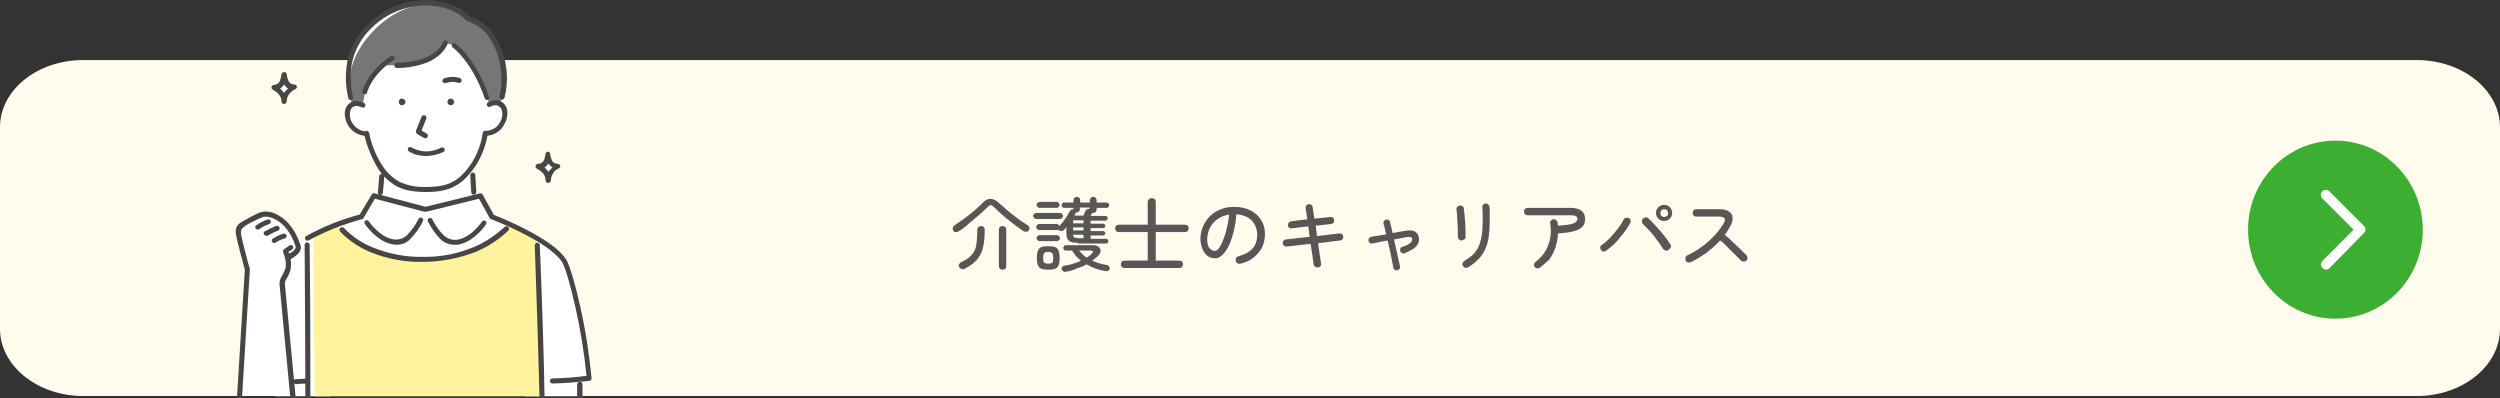 <?xml version="1.0" encoding="utf-8"?>
<!-- Generator: Adobe Illustrator 28.2.0, SVG Export Plug-In . SVG Version: 6.00 Build 0)  -->
<svg version="1.1" id="レイヤー_1" xmlns="http://www.w3.org/2000/svg" xmlns:xlink="http://www.w3.org/1999/xlink" x="0px"
	 y="0px" viewBox="0 0 744.1 118.6" style="enable-background:new 0 0 744.1 118.6;" xml:space="preserve">
<rect x="0" y="0" width="744.1" height="118.6" fill="#333333" stroke="none"/>
<style type="text/css">
	.st0{fill:#FFFCED;}
	.st1{enable-background:new    ;}
	.st2{fill:#595656;}
	.st3{fill:#3CAE32;}
	.st4{fill:#FFFFFF;}
	.st5{fill:#474645;}
	.st6{fill:#767676;}
	.st7{fill:#FFF49D;}
</style>
<g transform="translate(-383 -4969.125)">
	<path class="st0" d="M407.8,4987h694.5c13.7,0,24.8,9,24.8,20v60c0,11-11.1,20-24.8,20H407.8c-13.7,0-24.8-9-24.8-20v-60
		C383,4995.9,394.1,4987,407.8,4987z"/>
	<g class="st1">
		<path class="st2" d="M668.3,5038c-0.3,0.2-0.6,0.2-0.9,0.2c-0.3,0-0.6-0.2-0.7-0.5c-0.1-0.2-0.2-0.5-0.1-0.8
			c0.1-0.3,0.2-0.5,0.5-0.7c0.9-0.6,1.9-1.3,2.9-2c1-0.8,2-1.5,2.9-2.3c0.9-0.8,1.8-1.6,2.5-2.3c0.8-0.9,1.6-1.3,2.4-1.3
			c0.8,0,1.6,0.4,2.5,1.2c0.7,0.6,1.4,1.3,2.4,2.1c0.9,0.8,1.9,1.6,3,2.4c1,0.8,2.1,1.5,3.1,2.1c0.3,0.2,0.5,0.4,0.6,0.7
			c0.1,0.3,0,0.6-0.2,0.9c-0.2,0.3-0.4,0.4-0.8,0.4c-0.3,0-0.7,0-1-0.3c-0.7-0.5-1.4-1-2.2-1.6c-0.8-0.6-1.5-1.2-2.3-1.8
			c-0.8-0.6-1.5-1.3-2.2-1.9c-0.7-0.6-1.3-1.2-1.8-1.7c-0.4-0.4-0.7-0.6-1-0.6s-0.6,0.2-1,0.6c-0.7,0.7-1.6,1.5-2.6,2.4
			c-1,0.9-2,1.7-3,2.5C670.3,5036.7,669.3,5037.4,668.3,5038z M670.2,5049.1c-0.4,0.2-0.7,0.2-1,0.1s-0.5-0.3-0.7-0.6
			c-0.2-0.3-0.2-0.6,0-0.9c0.2-0.3,0.4-0.5,0.7-0.6c0.9-0.4,1.7-0.9,2.3-1.4c0.6-0.5,1.1-1.1,1.5-1.9c0.4-0.7,0.6-1.6,0.7-2.7
			c0.1-1,0.2-2.3,0.2-3.7c0-0.3,0.1-0.5,0.3-0.7c0.2-0.2,0.5-0.3,0.8-0.3c0.3,0,0.6,0.1,0.8,0.3c0.2,0.2,0.3,0.5,0.3,0.7
			c0,1.6-0.1,3.1-0.3,4.3c-0.2,1.2-0.5,2.3-1,3.2s-1.1,1.7-1.8,2.3C672.2,5047.9,671.3,5048.5,670.2,5049.1z M681.4,5049.4
			c-0.4,0-0.6-0.1-0.8-0.3c-0.2-0.2-0.3-0.5-0.3-0.8v-10.9c0-0.3,0.1-0.5,0.3-0.7c0.2-0.2,0.5-0.3,0.8-0.3c0.3,0,0.6,0.1,0.8,0.3
			c0.2,0.2,0.3,0.4,0.3,0.7v10.9c0,0.3-0.1,0.6-0.3,0.8C682,5049.3,681.8,5049.4,681.4,5049.4z"/>
		<path class="st2" d="M691.4,5034.3c-0.2,0-0.4-0.1-0.6-0.3s-0.3-0.4-0.3-0.6s0.1-0.4,0.3-0.6s0.4-0.3,0.6-0.3h7.1
			c0.2,0,0.4,0.1,0.6,0.3s0.3,0.4,0.3,0.6s-0.1,0.5-0.3,0.6s-0.4,0.3-0.6,0.3H691.4z M703.9,5041.4c-1,0-1.7-0.1-2.2-0.3
			s-0.8-0.5-1-0.9c-0.2-0.4-0.3-0.9-0.3-1.6v-1.9c-0.1,0.2-0.3,0.3-0.4,0.5c-0.1,0.2-0.3,0.3-0.4,0.4c-0.2,0.2-0.4,0.3-0.7,0.3
			c-0.3,0-0.5-0.1-0.7-0.2c-0.1-0.1-0.2-0.2-0.2-0.3c-0.2,0.1-0.3,0.2-0.5,0.2h-5.2c-0.2,0-0.4-0.1-0.6-0.3
			c-0.2-0.2-0.3-0.4-0.3-0.6c0-0.2,0.1-0.4,0.3-0.6s0.4-0.3,0.6-0.3h5.2c0.4,0,0.6,0.2,0.8,0.6c0.4-0.4,0.8-0.9,1.2-1.4
			c0.4-0.5,0.7-1.1,1.1-1.6c0.3-0.6,0.6-1.1,0.9-1.5c0.1-0.2,0.2-0.4,0.4-0.4c0.2-0.1,0.4-0.1,0.6-0.1v-0.4h-2.7
			c-0.2,0-0.4-0.1-0.6-0.2c-0.2-0.2-0.2-0.3-0.2-0.6c0-0.2,0.1-0.4,0.2-0.6c0.2-0.2,0.3-0.2,0.6-0.2h2.7v-0.7c0-0.3,0.1-0.5,0.3-0.7
			c0.2-0.2,0.4-0.3,0.7-0.3c0.3,0,0.5,0.1,0.7,0.3c0.2,0.2,0.3,0.4,0.3,0.7v0.7h2.9v-0.7c0-0.3,0.1-0.5,0.3-0.7
			c0.2-0.2,0.4-0.3,0.7-0.3c0.3,0,0.5,0.1,0.7,0.3c0.2,0.2,0.3,0.4,0.3,0.7v0.7h2.9c0.2,0,0.4,0.1,0.6,0.2c0.2,0.2,0.2,0.3,0.2,0.6
			c0,0.2-0.1,0.4-0.2,0.6c-0.2,0.2-0.3,0.2-0.6,0.2h-2.9v0.5c0,0.3-0.1,0.5-0.3,0.7c-0.2,0.2-0.4,0.3-0.7,0.3c-0.1,0-0.2,0-0.3,0
			l-0.1,0.2c0,0.1-0.1,0.2-0.2,0.3c-0.1,0.1-0.1,0.3-0.2,0.4h4.4c0.2,0,0.3,0.1,0.5,0.2c0.1,0.1,0.2,0.3,0.2,0.5
			c0,0.2-0.1,0.3-0.2,0.5c-0.1,0.1-0.3,0.2-0.5,0.2h-4.4v0.9h3.7c0.2,0,0.3,0.1,0.5,0.2c0.1,0.1,0.2,0.3,0.2,0.5
			c0,0.2-0.1,0.3-0.2,0.4c-0.1,0.1-0.3,0.2-0.5,0.2h-3.7v0.9h3.7c0.2,0,0.3,0.1,0.5,0.2c0.1,0.1,0.2,0.3,0.2,0.4s-0.1,0.3-0.2,0.5
			c-0.1,0.1-0.3,0.2-0.5,0.2h-3.7v1h4.6c0.2,0,0.4,0.1,0.5,0.2c0.1,0.1,0.2,0.3,0.2,0.5c0,0.2-0.1,0.4-0.2,0.5
			c-0.1,0.1-0.3,0.2-0.5,0.2H703.9z M692.4,5040.9c-0.2,0-0.4-0.1-0.6-0.3s-0.3-0.4-0.3-0.6s0.1-0.4,0.3-0.6s0.4-0.3,0.6-0.3h5.2
			c0.2,0,0.4,0.1,0.6,0.3s0.3,0.4,0.3,0.6s-0.1,0.5-0.3,0.6s-0.4,0.3-0.6,0.3H692.4z M692.4,5031c-0.2,0-0.4-0.1-0.6-0.3
			c-0.2-0.2-0.3-0.4-0.3-0.6s0.1-0.5,0.3-0.6s0.4-0.3,0.6-0.3h5.1c0.2,0,0.4,0.1,0.6,0.3s0.3,0.4,0.3,0.6s-0.1,0.5-0.3,0.6
			c-0.2,0.2-0.4,0.3-0.6,0.3H692.4z M695,5049.4c-0.9,0-1.6-0.1-2.1-0.3s-0.8-0.6-1-1.1s-0.3-1.2-0.3-2.1s0.1-1.6,0.3-2.1
			s0.5-0.9,1-1.1c0.5-0.2,1.2-0.3,2.1-0.3c0.9,0,1.6,0.1,2.1,0.3c0.5,0.2,0.8,0.6,1,1.1c0.2,0.5,0.3,1.2,0.3,2.1s-0.1,1.6-0.3,2.1
			c-0.2,0.5-0.5,0.9-1,1.1C696.6,5049.3,695.9,5049.4,695,5049.4z M695,5047.6c0.6,0,1-0.1,1.2-0.3c0.2-0.2,0.3-0.7,0.3-1.4
			c0-0.7-0.1-1.2-0.3-1.4c-0.2-0.2-0.6-0.4-1.2-0.4c-0.6,0-1,0.1-1.2,0.4s-0.3,0.7-0.3,1.4c0,0.7,0.1,1.2,0.3,1.4
			S694.4,5047.6,695,5047.6z M700.3,5050c-0.3,0.1-0.6,0-0.8-0.1c-0.2-0.1-0.4-0.3-0.5-0.6c-0.1-0.3,0-0.5,0.1-0.7
			c0.2-0.2,0.4-0.4,0.7-0.4c0.9-0.1,1.8-0.3,2.6-0.6c0.8-0.2,1.6-0.5,2.3-0.9c-1-0.8-1.9-1.8-2.6-3h-1.8c-0.2,0-0.4-0.1-0.6-0.2
			c-0.2-0.2-0.2-0.3-0.2-0.6c0-0.2,0.1-0.4,0.2-0.6c0.2-0.2,0.3-0.2,0.6-0.2h8c0.8,0,1.3,0.2,1.7,0.5s0.6,0.8,0.6,1.2
			c0,0.5-0.3,1-0.8,1.5c-0.3,0.3-0.5,0.5-0.8,0.7c-0.3,0.2-0.6,0.5-0.9,0.7c1.2,0.6,2.6,1,4.3,1.3c0.3,0,0.5,0.2,0.7,0.4
			c0.2,0.2,0.2,0.5,0.2,0.7c-0.1,0.3-0.2,0.5-0.4,0.6c-0.2,0.1-0.5,0.2-0.9,0.1c-2-0.3-3.9-1-5.6-2c-0.8,0.5-1.8,0.9-2.8,1.2
			C702.6,5049.5,701.5,5049.8,700.3,5050z M702.4,5035.6h3.1v-0.9h-3.1V5035.6z M702.4,5037.7h3.1v-0.9h-3.1V5037.7z M703.9,5040
			h1.6v-1h-3.1c0,0.4,0.2,0.7,0.4,0.8C703,5039.9,703.4,5040,703.9,5040z M702.8,5033.3h2.7c0.1-0.2,0.2-0.5,0.3-0.8
			c0.1-0.3,0.2-0.5,0.3-0.6c0.1-0.2,0.3-0.4,0.5-0.5c0.2-0.1,0.5-0.1,0.7-0.1v-0.4h-2.9v0.5c0,0.3-0.1,0.5-0.3,0.7
			c-0.2,0.2-0.4,0.3-0.7,0.3c-0.1,0-0.1,0-0.2,0c0,0.1,0,0.2-0.1,0.3c-0.1,0.1-0.1,0.2-0.2,0.3
			C702.9,5033.1,702.9,5033.2,702.8,5033.3z M706.4,5045.8c0.3-0.2,0.6-0.4,0.8-0.5c0.3-0.2,0.5-0.4,0.7-0.6
			c0.3-0.3,0.4-0.5,0.4-0.7c-0.1-0.2-0.3-0.3-0.8-0.3h-3.3c0.3,0.4,0.7,0.8,1,1.1S706,5045.5,706.4,5045.8z"/>
		<path class="st2" d="M717.7,5048.9c-0.3,0-0.6-0.1-0.8-0.3s-0.3-0.5-0.3-0.8c0-0.3,0.1-0.6,0.3-0.8c0.2-0.2,0.5-0.3,0.8-0.3h6.9
			v-8.5h-8.6c-0.3,0-0.6-0.1-0.8-0.3c-0.2-0.2-0.3-0.5-0.3-0.8c0-0.3,0.1-0.6,0.3-0.8c0.2-0.2,0.5-0.3,0.8-0.3h8.6v-6.7
			c0-0.4,0.1-0.6,0.4-0.9c0.2-0.2,0.5-0.3,0.8-0.3c0.3,0,0.6,0.1,0.9,0.3c0.2,0.2,0.3,0.5,0.3,0.9v6.7h8.7c0.3,0,0.6,0.1,0.8,0.3
			c0.2,0.2,0.3,0.5,0.3,0.8c0,0.3-0.1,0.6-0.3,0.8c-0.2,0.2-0.5,0.3-0.8,0.3h-8.7v8.5h7c0.3,0,0.6,0.1,0.8,0.3
			c0.2,0.2,0.3,0.5,0.3,0.8c0,0.3-0.1,0.5-0.3,0.8c-0.2,0.2-0.5,0.3-0.8,0.3H717.7z"/>
		<path class="st2" d="M752.2,5047.6c-0.3,0.1-0.6,0-0.9-0.1c-0.3-0.2-0.4-0.4-0.5-0.7c-0.1-0.3,0-0.6,0.1-0.9
			c0.2-0.3,0.4-0.4,0.7-0.5c1.8-0.5,3.2-1.2,4.2-2.3s1.4-2.5,1.4-4.2c0-1.1-0.3-2.1-0.8-3c-0.5-0.9-1.2-1.6-2.1-2.1s-2-0.8-3.3-0.9
			c-0.2,2.7-0.7,5-1.3,6.9c-0.6,2-1.4,3.5-2.3,4.6c-0.9,1.1-1.8,1.6-2.8,1.6c-0.8,0-1.5-0.2-2.2-0.7c-0.6-0.5-1.2-1.2-1.5-2.1
			c-0.4-0.9-0.6-1.9-0.6-3.1c0-1.3,0.3-2.5,0.8-3.7c0.5-1.1,1.2-2.1,2.1-3s2-1.5,3.2-2c1.2-0.5,2.5-0.7,4-0.7c1.7,0,3.3,0.3,4.7,1
			s2.4,1.6,3.2,2.8c0.8,1.2,1.2,2.6,1.2,4.2c0,2.2-0.6,4.1-1.9,5.6C756.2,5046,754.5,5047.1,752.2,5047.6z M744.6,5043.8
			c0.4,0,0.8-0.3,1.2-0.8c0.4-0.5,0.8-1.3,1.2-2.3c0.4-1,0.8-2.1,1.1-3.4c0.3-1.3,0.6-2.7,0.7-4.3c-1.4,0.2-2.5,0.7-3.5,1.4
			c-1,0.7-1.7,1.6-2.2,2.6c-0.5,1-0.7,2.1-0.8,3.2c0,1.2,0.2,2.1,0.6,2.7C743.5,5043.5,744,5043.8,744.6,5043.8z"/>
		<path class="st2" d="M775.2,5048.7c-0.3,0-0.6,0-0.8-0.2c-0.2-0.2-0.4-0.4-0.4-0.7c-0.1-0.7-0.2-1.4-0.3-2.1
			c-0.1-0.7-0.2-1.4-0.3-2c-0.1-0.6-0.2-1.3-0.3-2l-7.1,0.8c-0.3,0-0.6,0-0.8-0.2c-0.2-0.2-0.4-0.4-0.4-0.7c0-0.3,0-0.6,0.2-0.8
			c0.2-0.2,0.4-0.4,0.7-0.4l7.1-0.8l-0.4-3.1c-1,0.1-1.9,0.2-2.6,0.3s-1.5,0.2-2.3,0.3c-0.3,0-0.6,0-0.8-0.2
			c-0.2-0.2-0.4-0.4-0.4-0.7c0-0.3,0.1-0.6,0.3-0.8c0.2-0.2,0.4-0.4,0.7-0.4c0.8-0.1,1.5-0.2,2.2-0.3s1.6-0.2,2.6-0.3
			c-0.1-0.8-0.2-1.5-0.3-2.1s-0.1-1-0.2-1.2c0-0.3,0-0.6,0.2-0.8c0.2-0.2,0.4-0.4,0.7-0.4c0.3,0,0.6,0,0.8,0.2
			c0.2,0.2,0.4,0.4,0.4,0.7c0,0.2,0.1,0.7,0.2,1.3c0.1,0.6,0.2,1.3,0.3,2.1c1.1-0.1,2.1-0.2,3-0.3c0.9-0.1,1.5-0.2,1.7-0.2
			c0.3,0,0.6,0,0.8,0.2c0.2,0.2,0.4,0.4,0.4,0.7c0,0.3,0,0.6-0.2,0.8c-0.2,0.2-0.4,0.4-0.7,0.4c-0.3,0-0.8,0.1-1.7,0.2
			c-0.9,0.1-1.8,0.2-2.9,0.3l0.4,3.1l6.6-0.8c0.3,0,0.6,0,0.8,0.2c0.2,0.2,0.4,0.4,0.4,0.7c0,0.3,0,0.6-0.2,0.8s-0.4,0.4-0.7,0.4
			l-6.6,0.8c0.1,0.7,0.2,1.4,0.3,2s0.2,1.3,0.3,2c0.1,0.7,0.2,1.4,0.3,2.1c0,0.3,0,0.6-0.2,0.8
			C775.8,5048.6,775.6,5048.7,775.2,5048.7z"/>
		<path class="st2" d="M798.8,5049.6c-0.3,0-0.5,0-0.7-0.2c-0.2-0.2-0.4-0.4-0.4-0.6c-0.1-0.6-0.2-1.3-0.4-2.2
			c-0.2-0.9-0.4-1.8-0.6-2.9c-0.2-1-0.5-2-0.7-3c-0.9,0.2-1.8,0.3-2.6,0.5s-1.5,0.3-2,0.4c-0.3,0-0.5,0-0.7-0.2
			c-0.2-0.2-0.4-0.4-0.4-0.7c0-0.3,0-0.5,0.2-0.7c0.2-0.2,0.4-0.3,0.6-0.4c0.4-0.1,1.1-0.2,1.9-0.3c0.8-0.1,1.7-0.3,2.6-0.4
			c-0.2-0.6-0.3-1.2-0.4-1.7c-0.1-0.5-0.3-1-0.4-1.4c-0.1-0.3,0-0.5,0.1-0.8s0.3-0.4,0.6-0.5c0.3-0.1,0.5-0.1,0.8,0.1
			c0.2,0.1,0.4,0.3,0.4,0.6c0.1,0.4,0.3,0.9,0.4,1.5c0.1,0.6,0.3,1.2,0.4,1.8c0.7-0.1,1.4-0.3,2.1-0.4c0.7-0.1,1.3-0.2,1.8-0.3
			c2.3-0.4,3.6,0.3,3.9,2c0.2,1-0.1,1.9-0.8,2.7c-0.7,0.7-1.9,1.4-3.4,2c-0.3,0.1-0.5,0.1-0.8,0c-0.2-0.1-0.4-0.3-0.5-0.6
			c-0.1-0.3-0.1-0.5,0-0.8s0.3-0.4,0.6-0.5c0.9-0.3,1.6-0.6,2-0.9s0.7-0.5,0.8-0.8s0.1-0.5,0.1-0.7c0-0.3-0.2-0.4-0.4-0.5
			c-0.2-0.1-0.6-0.1-1.2,0c-1.1,0.2-2.3,0.4-3.8,0.7c0.2,1,0.5,2,0.7,3s0.4,2,0.6,2.8c0.2,0.9,0.4,1.6,0.5,2.2
			c0.1,0.3,0,0.5-0.1,0.7S799,5049.5,798.8,5049.6z"/>
		<path class="st2" d="M817.9,5040.7c-0.3,0-0.6-0.2-0.7-0.4c-0.2-0.2-0.3-0.5-0.3-0.8c0-0.4,0-1,0-1.7c0-0.7,0-1.5-0.1-2.3
			s-0.1-1.6-0.1-2.3c-0.1-0.7-0.1-1.2-0.2-1.6c0-0.3,0-0.6,0.2-0.8c0.2-0.3,0.4-0.4,0.7-0.5c0.3,0,0.6,0,0.9,0.2
			c0.3,0.2,0.4,0.4,0.4,0.7c0,0.4,0.1,1.1,0.2,1.8c0.1,0.8,0.1,1.6,0.2,2.4c0,0.8,0.1,1.6,0.1,2.4s0,1.3,0,1.8
			c0,0.4-0.1,0.6-0.4,0.8C818.5,5040.6,818.2,5040.7,817.9,5040.7z M819.9,5048.7c-0.3,0.2-0.5,0.2-0.8,0.1s-0.5-0.3-0.7-0.5
			c-0.1-0.3-0.2-0.6-0.1-0.8c0.1-0.3,0.3-0.5,0.5-0.7c1-0.6,1.9-1.2,2.6-1.9s1.3-1.5,1.7-2.4c0.4-0.9,0.7-2,0.9-3.2s0.3-2.7,0.3-4.3
			c0-0.7,0-1.4,0-2.2s-0.1-1.4-0.1-1.9c0-0.3,0-0.6,0.2-0.8c0.2-0.2,0.4-0.4,0.7-0.4c0.3,0,0.6,0,0.8,0.2c0.2,0.2,0.4,0.4,0.4,0.7
			c0.1,0.4,0.1,0.8,0.1,1.3c0,0.5,0,1,0,1.5c0,0.5,0,0.9,0,1.3c0,0.1,0,0.2,0,0.3c0,1.8-0.1,3.3-0.3,4.7c-0.2,1.4-0.6,2.6-1.1,3.7
			s-1.2,2.1-2,2.9S821.2,5048,819.9,5048.7z"/>
		<path class="st2" d="M841.3,5048.8c-0.2,0.2-0.5,0.2-0.8,0.2s-0.5-0.2-0.7-0.4c-0.2-0.2-0.3-0.5-0.2-0.8c0-0.3,0.2-0.5,0.4-0.7
			c1.2-0.9,2.1-1.9,2.9-3.1c0.7-1.2,1.2-2.5,1.5-4s0.2-2.9,0-4.4c-0.1-0.3,0-0.6,0.2-0.8c0.2-0.2,0.4-0.4,0.7-0.4
			c0.3-0.1,0.6,0,0.8,0.2s0.4,0.4,0.5,0.7l0.1,1c1.5-0.1,2.7-0.2,3.6-0.4s1.4-0.4,1.7-0.7s0.5-0.5,0.5-0.8c0-0.4-0.1-0.7-0.4-0.9
			s-0.8-0.3-1.6-0.3h-12.8c-0.3,0-0.6-0.1-0.8-0.3c-0.2-0.2-0.3-0.5-0.3-0.8c0-0.3,0.1-0.6,0.3-0.8c0.2-0.2,0.5-0.3,0.8-0.3h12.8
			c2.8,0,4.3,1.1,4.3,3.4c0,0.9-0.3,1.7-0.9,2.3c-0.6,0.6-1.5,1-2.7,1.3c-1.2,0.3-2.7,0.5-4.5,0.6c0,1.4-0.3,2.7-0.7,4.1
			c-0.4,1.3-1.1,2.5-1.8,3.6C843.3,5047.1,842.4,5048,841.3,5048.8z"/>
		<path class="st2" d="M861,5043.8c-0.3,0.2-0.5,0.2-0.8,0.2c-0.3,0-0.5-0.2-0.7-0.5c-0.2-0.3-0.2-0.5-0.2-0.8
			c0-0.3,0.2-0.5,0.5-0.7c0.9-0.6,1.7-1.3,2.5-2.2c0.8-0.9,1.6-1.8,2.3-2.7s1.2-1.7,1.6-2.5c0.1-0.3,0.3-0.5,0.6-0.6
			c0.3-0.1,0.6-0.1,0.9,0s0.5,0.3,0.6,0.6c0.1,0.3,0.1,0.6-0.1,0.9c-0.3,0.6-0.7,1.3-1.2,2s-1.1,1.5-1.8,2.3c-0.6,0.8-1.3,1.5-2,2.2
			C862.4,5042.7,861.7,5043.3,861,5043.8z M879.5,5043.6c-0.3,0.2-0.5,0.2-0.8,0.1s-0.5-0.3-0.7-0.5c-0.3-0.5-0.7-1.1-1.1-1.7
			c-0.5-0.6-1-1.3-1.5-2s-1.1-1.3-1.7-2c-0.6-0.6-1.2-1.2-1.7-1.7c-0.2-0.2-0.3-0.5-0.3-0.8c0-0.3,0.1-0.6,0.3-0.8
			c0.2-0.2,0.5-0.3,0.8-0.4c0.3,0,0.6,0.1,0.8,0.3c0.6,0.5,1.1,1.1,1.8,1.8c0.6,0.7,1.2,1.3,1.8,2c0.6,0.7,1.1,1.4,1.7,2.1
			c0.5,0.7,0.9,1.3,1.3,1.9c0.2,0.3,0.2,0.5,0.1,0.8C879.9,5043.2,879.8,5043.4,879.5,5043.6z M878.3,5034.9c-0.6,0-1.2-0.2-1.7-0.7
			c-0.5-0.5-0.7-1-0.7-1.7c0-0.7,0.2-1.2,0.7-1.7c0.5-0.5,1-0.7,1.7-0.7c0.7,0,1.2,0.2,1.7,0.7c0.5,0.5,0.7,1,0.7,1.7
			c0,0.6-0.2,1.2-0.7,1.7C879.6,5034.6,879,5034.9,878.3,5034.9z M878.3,5033.7c0.3,0,0.6-0.1,0.9-0.3c0.2-0.2,0.3-0.5,0.3-0.8
			c0-0.3-0.1-0.6-0.3-0.9c-0.2-0.2-0.5-0.3-0.9-0.3c-0.3,0-0.6,0.1-0.8,0.3c-0.2,0.2-0.3,0.5-0.3,0.9c0,0.3,0.1,0.6,0.3,0.8
			C877.8,5033.6,878,5033.7,878.3,5033.7z"/>
		<path class="st2" d="M886.2,5047.2c-0.3,0.1-0.6,0.1-0.9,0c-0.3-0.1-0.5-0.3-0.6-0.6c-0.1-0.3-0.1-0.6,0-0.9
			c0.1-0.3,0.3-0.5,0.6-0.6c2.3-1.1,4.4-2.5,6.3-4.2c1.9-1.7,3.4-3.5,4.5-5.4c0.7-1.2,0.2-1.9-1.4-1.9h-6.8c-0.3,0-0.6-0.1-0.8-0.3
			c-0.2-0.2-0.3-0.5-0.3-0.8c0-0.3,0.1-0.6,0.3-0.8c0.2-0.2,0.5-0.3,0.8-0.3h6.8c1.3,0,2.3,0.2,2.9,0.7c0.7,0.4,1.1,1.1,1.1,1.8
			c0.1,0.8-0.2,1.7-0.8,2.7c-0.2,0.4-0.5,0.8-0.7,1.2s-0.5,0.8-0.9,1.2c0.8,0.6,1.6,1.3,2.4,2.1c0.8,0.8,1.6,1.5,2.3,2.2
			c0.7,0.7,1.3,1.3,1.8,1.8c0.2,0.2,0.3,0.5,0.3,0.8c0,0.3-0.1,0.6-0.3,0.8c-0.2,0.2-0.5,0.3-0.8,0.3s-0.6-0.1-0.8-0.3
			c-0.3-0.3-0.7-0.7-1.2-1.2s-1-1-1.6-1.6c-0.6-0.6-1.2-1.1-1.7-1.7c-0.6-0.6-1.1-1.1-1.7-1.5c-1.2,1.3-2.6,2.5-4.1,3.7
			C889.4,5045.4,887.8,5046.4,886.2,5047.2z"/>
	</g>
	<g transform="translate(1052.113 5010.979)">
		<ellipse class="st3" cx="26" cy="26.5" rx="26" ry="26.5"/>
		<path class="st4" d="M23.2,38.4c-0.8,0-1.5-0.7-1.5-1.5c0-0.4,0.2-0.8,0.4-1.1l9.3-9.3l-9.3-9.3c-0.6-0.6-0.6-1.5,0-2.1
			c0.6-0.6,1.5-0.6,2.1,0l10.3,10.3c0.6,0.6,0.6,1.5,0,2.1L24.2,38C23.9,38.3,23.6,38.4,23.2,38.4z"/>
	</g>
	<g transform="translate(453.97 4969.875)">
		<path class="st4" d="M40.6,64.9c1.4-2.6,2.1-15.7,2.1-15.7l26.9-0.8c0,0,0.3,13,1.7,15.7L56,82L40.6,64.9z"/>
		<path class="st4" d="M55.9,55.6c7.1,0,10.4-1.9,14.4-7.8c3.8-5.7,4.4-17.1,4.4-17.1S78,5.1,55.9,5.1S37.1,30.7,37.1,30.7
			S38,42,41.6,47.9C45.1,53.8,49,55.6,55.9,55.6"/>
		<path class="st4" d="M38.2,38.9c-5.3-0.2-6.5-5.7-5.5-7.6c1.5-2.6,4.3-1,4.3-1l1.8,0.7l0.5,8L38.2,38.9z"/>
		<path class="st4" d="M73.6,38.9c5.3-0.2,6.5-5.7,5.5-7.6c-1.5-2.6-4.3-1-4.3-1l-1.8,0.7l-0.5,8L73.6,38.9z"/>
		<path class="st5" d="M62.2,29.5c0,0.6,0.4,1,0.9,1.1c0.6,0,1-0.4,1.1-0.9s-0.4-1-0.9-1.1c0,0,0,0,0,0
			C62.7,28.5,62.3,28.9,62.2,29.5"/>
		<path class="st5" d="M47.7,29.5c0,0.6,0.4,1,0.9,1.1c0.6,0,1-0.4,1.1-0.9s-0.4-1-0.9-1.1c0,0,0,0,0,0
			C48.3,28.5,47.8,28.9,47.7,29.5"/>
		<path class="st5" d="M55.6,40.4c-0.1,0-0.3,0-0.4-0.1l-1.9-1.1c-0.4-0.2-0.6-0.8-0.4-1.2l1.6-4c0.2-0.4,0.6-0.6,1-0.4
			c0.4,0.2,0.6,0.6,0.4,1l-1.4,3.5L56,39c0.4,0.2,0.5,0.7,0.3,1C56.1,40.3,55.9,40.4,55.6,40.4L55.6,40.4z"/>
		<path class="st5" d="M56,45.7c-0.7,0-1.5-0.1-2.2-0.2c-1.1-0.2-2.1-0.6-3.1-1.2c-0.3-0.2-0.4-0.7-0.2-1c0.2-0.3,0.7-0.4,1-0.2
			c0.8,0.5,1.7,0.8,2.6,1c2.1,0.5,4.3,0.1,6.2-0.9c0.4-0.2,0.8-0.1,1,0.3s0.1,0.8-0.3,1l0,0C59.5,45.2,57.8,45.6,56,45.7z"/>
		<path class="st5" d="M55.9,56.4c-3.8,0-6.5-0.5-8.8-1.7c-2.6-1.5-4.8-3.7-6.2-6.4c-1.6-2.9-2.8-6-3.5-9.2
			c-0.1-0.4,0.2-0.8,0.6-0.9c0.4-0.1,0.8,0.2,0.9,0.6c0,0,0,0,0,0c0.6,3.1,1.7,6,3.3,8.7c1.3,2.4,3.2,4.4,5.6,5.8
			c2.5,1.2,5.3,1.7,8.1,1.6c3.5,0,6-0.5,8-1.6s3.7-2.8,5.7-5.8c1.6-2.7,2.7-5.6,3.1-8.7c0.1-0.4,0.5-0.7,0.9-0.6s0.7,0.5,0.6,0.9
			c0,0,0,0,0,0c-0.5,3.3-1.7,6.4-3.4,9.2c-2.2,3.2-4,5.1-6.3,6.3C62.4,55.8,59.7,56.4,55.9,56.4z"/>
		<path class="st5" d="M70,57.2c-0.4,0-0.7-0.3-0.7-0.7c-0.1-1.6-0.3-3.9-0.3-5.1c0-0.4,0.3-0.8,0.7-0.8s0.8,0.3,0.8,0.7
			c0.1,1.2,0.2,3.5,0.3,5.1C70.8,56.8,70.5,57.1,70,57.2L70,57.2z"/>
		<path class="st5" d="M42.2,57.3C42.1,57.3,42.1,57.3,42.2,57.3c-0.5,0-0.8-0.4-0.7-0.8c0.2-1.7,0.3-3.7,0.4-4.8
			c0-0.4,0.4-0.7,0.8-0.7s0.7,0.4,0.7,0.8l0,0c-0.1,1.1-0.2,3-0.4,4.8C42.9,57.1,42.5,57.3,42.2,57.3z"/>
		<path class="st5" d="M61.5,24c-0.4,0-0.8-0.3-0.8-0.7c0-0.3,0.2-0.6,0.5-0.7c1.6-0.6,3.3-0.6,4.8-0.1c0.4,0.2,0.5,0.6,0.4,1
			c-0.2,0.3-0.5,0.5-0.9,0.4c-1.2-0.4-2.5-0.4-3.7,0.1C61.7,24,61.6,24,61.5,24z"/>
		<path class="st4" d="M68.3,4.7C63.5-0.9,49.1-3,39,7.1c-7.4,7.4-7,16.1-5.1,23.2c1-0.5,2.2-0.4,3.2,0.2l0.7-3.8
			c1.1-3.1,2.9-5.8,5.4-7.9l4.1,0c12.3,0,14.4-6.7,14.4-6.7l2.6,0.8c0,0,5.9,4.3,9.8,15.5l0.8,2.1c0.9-0.5,2-0.6,3-0.2
			C81.5,20.8,77.3,7,68.3,4.7"/>
		<path class="st6" d="M68.3,4.7c-4.9-5.6-17.4-6.9-27.6,3.2c-7.4,7.4-8.9,15.2-6.9,22.3c1-0.5,2.2-0.4,3.2,0.2l0.7-3.8
			c1.1-3.1,2.9-5.8,5.4-7.9l4.1,0c12.3,0,14.4-6.7,14.4-6.7l2.6,0.8c0,0,5.9,4.3,9.8,15.5l0.8,2.1c0.9-0.5,2-0.6,3-0.2
			C81.5,20.8,77.3,7,68.3,4.7"/>
		<path class="st5" d="M73.6,39.7c-0.4,0-0.8-0.3-0.8-0.7c0-0.4,0.3-0.8,0.7-0.8c1.9,0,3.6-1,4.4-2.7c0.7-1.1,0.8-2.5,0.4-3.8
			c-0.4-0.7-1.1-1.2-2-1.1c-0.5,0-0.9,0.2-1.3,0.4c-0.4,0.2-0.8,0.1-1-0.3s-0.1-0.8,0.3-1l0,0c0.6-0.3,1.2-0.5,1.9-0.6
			c1.4-0.2,2.8,0.6,3.4,1.8c0.7,1.3,0.6,3.5-0.4,5.2C78.2,38.3,76,39.6,73.6,39.7L73.6,39.7z"/>
		<path class="st5" d="M74,29c-0.3,0-0.6-0.2-0.7-0.5c-3.7-10.8-9.4-15.1-9.5-15.1c-0.3-0.2-0.4-0.7-0.2-1c0.2-0.3,0.7-0.4,1-0.2
			l0,0c1.3,1.1,2.6,2.3,3.6,3.7c2.8,3.7,5,7.8,6.4,12.2c0.1,0.4-0.1,0.8-0.5,1C74.1,29,74.1,29,74,29L74,29z"/>
		<path class="st5" d="M47.2,19.5c-0.4,0-0.8-0.3-0.8-0.8s0.3-0.8,0.8-0.8c11.6,0,13.7-6.1,13.7-6.1c0.1-0.4,0.5-0.6,0.9-0.5
			c0.4,0.1,0.6,0.5,0.5,0.9c0,0,0,0,0,0c-0.6,1.5-1.6,2.7-2.8,3.7c-1.4,1.1-2.9,1.9-4.6,2.4C52.4,19.1,49.8,19.5,47.2,19.5z"/>
		<path class="st5" d="M38.2,39.7L38.2,39.7c-2.4,0-4.6-1.3-5.7-3.4c-1-1.8-1.1-4-0.4-5.2c0.7-1.2,2-2,3.4-1.8
			c0.7,0.1,1.3,0.3,1.9,0.6c0.4,0.2,0.5,0.7,0.3,1c-0.2,0.4-0.7,0.5-1,0.3c-0.4-0.2-0.8-0.3-1.3-0.4c-0.8-0.1-1.6,0.3-2,1.1
			c-0.4,1.3-0.3,2.6,0.4,3.8c0.9,1.6,2.6,2.7,4.4,2.7c0.4,0,0.7,0.4,0.7,0.8C39,39.4,38.6,39.7,38.2,39.7L38.2,39.7L38.2,39.7z"/>
		<path class="st5" d="M37.7,27.3c-0.4,0-0.8-0.3-0.8-0.8c0-0.1,0-0.2,0-0.2c1.7-5.3,6.1-8.8,8.5-10.4c0.3-0.2,0.8-0.1,1,0.2
			c0.2,0.3,0.1,0.8-0.2,1c-2.3,1.5-6.3,4.8-7.9,9.6C38.3,27.1,38.1,27.3,37.7,27.3z"/>
		<path class="st5" d="M33.4,29c-0.4,0-0.7-0.2-0.7-0.6c-0.9-3.6-0.9-7.3-0.3-10.9c0.9-4.2,3-8,6.1-11C41,4,44,2,47.4,0.8
			c2.9-1.1,6.1-1.6,9.2-1.5c2.5,0.1,4.9,0.6,7.2,1.5c1.9,0.7,3.6,1.8,5,3.3c1.7,0.5,3.2,1.3,4.5,2.4c1.4,1.2,2.6,2.7,3.5,4.3
			c3,5.3,3.9,11.6,2.4,17.5c-0.1,0.4-0.5,0.7-0.9,0.6s-0.7-0.5-0.6-0.9c0,0,0,0,0,0c1.3-5.5,0.5-11.4-2.3-16.4
			c-1.5-2.9-4.2-5.1-7.3-6.1c-0.1,0-0.3-0.1-0.4-0.2c-2.2-2.6-6.5-4.3-11.2-4.4c-2.9-0.1-5.9,0.4-8.6,1.4c-3.2,1.2-6,3-8.4,5.4
			c-2.9,2.8-4.8,6.3-5.7,10.2c-0.6,3.4-0.5,6.9,0.3,10.3c0.1,0.4-0.2,0.8-0.6,0.9C33.5,29,33.4,29,33.4,29L33.4,29z"/>
		<path class="st4" d="M101.6,111.2v6H85.3l0.2-6.6L101.6,111.2z"/>
		<path class="st5" d="M101.6,117.9c-0.4,0-0.8-0.3-0.8-0.8v-3.4c0-0.4,0.3-0.8,0.8-0.8s0.8,0.3,0.8,0.8v3.4
			C102.4,117.5,102,117.9,101.6,117.9C101.6,117.9,101.6,117.9,101.6,117.9z"/>
		<path class="st4" d="M11,111.2v6h16.3l-0.2-6.6L11,111.2z"/>
		<path class="st4" d="M104.4,111.8c-1-13-5.5-32-7.5-35c-4.2-6.5-21.4-13-21.4-13L72,57.5l-16.4,4l-15.4-4l-3.7,6.3
			c0,0-17.8,4.5-23.7,13c-3.1,4.5-6.1,19.7-8.6,35.6c5.4,0.5,10.9,0.6,16.3,0.1c0,2.5,0.1,4.3,0.1,4.5h69.7c0.1-1,0.2-2.6,0.2-4.4
			C95.2,112.7,99.8,112.4,104.4,111.8"/>
		<path class="st5" d="M64.3,72.1c-1.6,0-3.1-0.6-4.2-1.7c-1.5-1.5-2.7-3.3-3.7-5.2c-0.2-0.4-0.1-0.8,0.3-1c0.4-0.2,0.8-0.1,1,0.3
			c0.9,1.8,2,3.4,3.4,4.8c1.1,1,2.5,1.5,4,1.3c4.2-0.6,7.4-5.4,7.4-5.4c0.2-0.3,0.7-0.4,1-0.2c0.3,0.2,0.4,0.7,0.2,1l0,0
			c-0.1,0.2-3.6,5.4-8.5,6.1C65,72.1,64.7,72.1,64.3,72.1z"/>
		<path class="st5" d="M47.1,72.1c-0.3,0-0.6,0-1-0.1c-4.9-0.7-8.3-5.9-8.5-6.1c-0.2-0.3-0.1-0.8,0.2-1c0.3-0.2,0.8-0.1,1,0.2l0,0
			c0,0,3.2,4.8,7.4,5.4c1.5,0.2,2.9-0.2,4-1.3c1.4-1.4,2.5-3,3.4-4.8c0.2-0.4,0.6-0.5,1-0.3c0.4,0.2,0.5,0.6,0.3,1
			c-0.9,1.9-2.2,3.7-3.7,5.2C50.2,71.5,48.7,72.1,47.1,72.1z"/>
		<path class="st5" d="M17.2,113.6c-0.4,0-0.8-0.3-0.8-0.7s0.3-0.8,0.7-0.8c1.2,0,2.3-0.1,3.4-0.2c0.4,0,0.8,0.3,0.8,0.7
			c0,0.4-0.3,0.8-0.7,0.8C19.6,113.4,18.4,113.5,17.2,113.6L17.2,113.6z"/>
		<path class="st7" d="M80.8,66c-4.2,4.5-12.3,10.4-26.1,10.4c-14.2,0-21.7-5.9-25.4-10.3c-2.4,0.9-4.8,2-7.1,3.2
			c0.2,21.5,0.5,47.7,0.5,47.9h67.6c0-0.1-0.8-30.3-1.5-46.9C86.3,68.7,83.6,67.3,80.8,66"/>
		<path class="st5" d="M90.4,117.9c-0.4,0-0.7-0.3-0.8-0.7c-0.2-8.7-0.8-28-1.4-44.9c0-0.4,0.3-0.8,0.7-0.8s0.8,0.3,0.8,0.7
			c0.7,16.9,1.3,36.2,1.4,44.9C91.2,117.5,90.8,117.8,90.4,117.9L90.4,117.9z"/>
		<path class="st5" d="M20.7,117.9c-0.4,0-0.7-0.3-0.8-0.7c0-1.7,0-3.9,0-6.8c0-8.5-0.1-21.3-0.2-38.2c0-0.4,0.3-0.8,0.7-0.8
			c0,0,0,0,0,0h0c0.4,0,0.7,0.3,0.8,0.7c0.2,16.9,0.2,29.7,0.2,38.2c0,2.8,0,5,0,6.8C21.4,117.5,21.1,117.8,20.7,117.9
			C20.7,117.9,20.7,117.9,20.7,117.9L20.7,117.9z"/>
		<path class="st5" d="M54.8,77.2c-5.3,0.1-10.6-0.9-15.5-2.9c-3.4-1.4-6.5-3.5-9-6.1c-0.3-0.3-0.3-0.8,0-1.1s0.8-0.3,1.1,0
			c0,0,0,0,0,0c2.4,2.5,5.3,4.5,8.6,5.8c4.7,1.9,9.8,2.9,14.9,2.8c5.2,0.1,10.3-0.9,15.1-2.9c3.4-1.4,6.5-3.5,9.2-6
			c0.3-0.3,0.8-0.3,1.1,0c0.3,0.3,0.3,0.8,0,1.1l0,0c-2.8,2.7-6.1,4.8-9.6,6.3C65.5,76.2,60.1,77.2,54.8,77.2z"/>
		<path class="st5" d="M93.5,113.4c-0.4,0-0.8-0.3-0.8-0.7c0-0.4,0.3-0.8,0.7-0.8c3.4-0.1,6.8-0.3,10.2-0.8
			c-0.7-6.9-1.8-13.7-3.3-20.4c-1.5-6.7-3.1-12.1-4-13.5C92.2,71,75.4,64.5,75.2,64.5c-0.2-0.1-0.3-0.2-0.4-0.3l-3.2-5.8l-15.8,3.9
			c-0.1,0-0.2,0-0.4,0l-14.8-3.9l-3.4,5.8c-0.1,0.2-0.3,0.3-0.5,0.3c-5.5,1.5-10.8,3.6-15.8,6.3c-0.4,0.2-0.8,0.1-1-0.3
			c-0.2-0.4-0.1-0.8,0.3-1c5-2.8,10.3-4.9,15.9-6.4l3.6-6c0.2-0.3,0.5-0.4,0.8-0.3l15.2,4l16.2-4c0.3-0.1,0.7,0.1,0.8,0.4l3.3,6
			c1,0.4,4.8,1.9,8.9,4c6.5,3.3,10.8,6.4,12.6,9.2c1.2,1.9,3,8.5,4.2,14c1.6,7,2.7,14.2,3.4,21.4c0,0.4-0.2,0.7-0.6,0.8
			C100.8,113,97.2,113.3,93.5,113.4L93.5,113.4z"/>
		<path class="st4" d="M16.1,117.1l-3.2-33.6c-0.1-1.1,1.3-2.4,1.8-4.2c0.2-1.1,0.2-2.3-0.1-3.4c0.7-0.3,3.8-1.7,3.1-3.6
			c-0.1-0.3-1.3-4.2-3.8-6.5c-2.5-2.4-4.8-3-6.6-2.7c-1.1,0.2-5.5,2.7-5.5,2.7c-1,0.7-2,1.2-1.6,3.4s2.6,10.3,2.6,10.3l-2.3,37.6
			L16.1,117.1z"/>
		<path class="st5" d="M5.8,67.6c-0.4,0-0.8-0.3-0.8-0.7c0-0.2,0.1-0.5,0.3-0.6c1-0.7,2.1-1.3,3.3-1.7C9,64.4,9.4,64.7,9.6,65
			c0.1,0.4-0.1,0.8-0.4,0.9c-1,0.4-2,0.8-2.9,1.5C6.1,67.5,6,67.6,5.8,67.6z"/>
		<path class="st5" d="M8.3,69.4c-0.4,0-0.8-0.3-0.8-0.7c0-0.3,0.1-0.5,0.4-0.6c1.1-0.6,2.2-1.2,3.3-1.6c0.4-0.1,0.8,0,1,0.4
			s0,0.8-0.4,1c-1.1,0.4-2.1,0.9-3.1,1.5C8.6,69.4,8.5,69.4,8.3,69.4z"/>
		<path class="st5" d="M10.7,71.6c-0.4,0-0.8-0.3-0.8-0.7c0-0.2,0.1-0.5,0.3-0.6c1-0.6,2.1-1.2,3.2-1.5c0.4-0.1,0.8,0.1,0.9,0.5
			s-0.1,0.8-0.5,0.9c-1,0.3-1.9,0.7-2.8,1.3C11,71.5,10.8,71.6,10.7,71.6z"/>
		<path class="st5" d="M14.6,76.6c-0.3,0-0.6-0.2-0.7-0.5l-0.6-1.8c-0.1-0.3,0-0.7,0.3-0.9c0,0,0.8-0.5,1.6-1.1
			c0.3-0.2,0.8-0.1,1,0.2c0.2,0.3,0.1,0.8-0.2,1c-0.4,0.3-0.8,0.5-1.1,0.7l0.4,1.2c0.1,0.4-0.1,0.8-0.5,1
			C14.7,76.6,14.7,76.6,14.6,76.6L14.6,76.6z"/>
		<path class="st5" d="M16.1,117.9c-0.4,0-0.7-0.3-0.7-0.7l-3.2-33.6c0,0,0,0,0,0c0.1-0.8,0.3-1.6,0.8-2.3c0.4-0.7,0.7-1.4,1-2.2
			c0.2-1,0.1-2.1-0.1-3.1c-0.1-0.3,0.1-0.7,0.4-0.8l0.1-0.1c2.5-1.2,2.8-2.1,2.6-2.6c0,0,0-0.1-0.1-0.2c-0.7-2.2-1.9-4.3-3.5-6
			c-2.6-2.4-4.7-2.7-6-2.5c-1.8,0.7-3.6,1.6-5.3,2.6l-0.2,0.2c-0.9,0.6-1.3,0.9-1.1,2.5c0.4,2.2,2.5,10.1,2.6,10.2
			c0,0.1,0,0.2,0,0.2l-2.3,37.6c0,0.4-0.4,0.7-0.8,0.7s-0.7-0.4-0.7-0.8l2.3-37.5c-0.3-1-2.2-8.1-2.6-10.2c-0.5-2.6,0.7-3.4,1.7-4
			c0.1-0.1,0.2-0.1,0.2-0.2c0,0,0,0,0.1,0c0.8-0.4,4.6-2.7,5.8-2.8c1.6-0.3,4.2,0,7.3,2.9c1.8,1.9,3.1,4.1,3.9,6.6
			c0,0.1,0,0.1,0.1,0.2c0.3,0.8,0.4,1.9-1.1,3.2c-0.6,0.5-1.2,0.9-1.8,1.2c0.2,1,0.2,2.1,0,3.2c-0.3,0.9-0.6,1.7-1.1,2.5
			c-0.3,0.4-0.5,0.9-0.6,1.5l3.2,33.6C16.9,117.4,16.6,117.8,16.1,117.9C16.1,117.9,16.1,117.9,16.1,117.9z"/>
		<path class="st4" d="M92.2,53c0-2.9,2.9-4.1,2.9-4.1c-2.8,0-2.9-3.6-2.9-3.6s-0.2,3.6-2.9,3.6C89.3,48.9,92.2,50.1,92.2,53"/>
		<path class="st5" d="M92.2,53.7c-0.4,0-0.8-0.3-0.8-0.8c0-1-0.4-1.9-1.2-2.5c-0.4-0.4-0.8-0.6-1.3-0.9c-0.4-0.2-0.6-0.6-0.4-1
			c0.1-0.3,0.4-0.5,0.7-0.5c0.8,0,1.6-0.5,1.8-1.3c0.2-0.5,0.3-1,0.4-1.6c0-0.4,0.3-0.7,0.7-0.7l0,0c0.4,0,0.7,0.3,0.7,0.7
			c0,0.5,0.2,1.1,0.4,1.6c0.2,0.8,1,1.3,1.8,1.3c0.4,0,0.8,0.3,0.8,0.7c0,0.3-0.2,0.6-0.5,0.7c-0.5,0.2-0.9,0.5-1.3,0.9
			C93.4,51.1,93,52,93,52.9C93,53.4,92.6,53.7,92.2,53.7z M91.1,49.1c0.4,0.4,0.8,0.8,1.2,1.3c0.3-0.5,0.7-0.9,1.2-1.3
			c-0.5-0.3-0.9-0.7-1.2-1.2C91.9,48.4,91.6,48.8,91.1,49.1z"/>
		<path class="st4" d="M13.6,29.5c0-2.9,2.9-4.1,2.9-4.1c-2.8,0-2.9-3.6-2.9-3.6s-0.2,3.6-2.9,3.6C10.6,25.4,13.6,26.6,13.6,29.5"/>
		<path class="st5" d="M13.6,30.2c-0.4,0-0.8-0.3-0.8-0.8c0-2.3-2.5-3.4-2.5-3.4c-0.4-0.2-0.6-0.6-0.4-1c0.1-0.3,0.4-0.5,0.7-0.5
			c0.8,0,1.6-0.6,1.8-1.4c0.2-0.5,0.3-1,0.4-1.6c0-0.4,0.3-0.8,0.8-0.8s0.8,0.3,0.8,0.8c0,0.5,0.2,1.1,0.4,1.6
			c0.2,0.8,1,1.3,1.8,1.3c0.4,0,0.8,0.3,0.8,0.7c0,0.3-0.2,0.6-0.5,0.7c-0.5,0.2-0.9,0.5-1.3,0.9c-0.7,0.6-1.2,1.6-1.2,2.5
			C14.3,29.9,14,30.2,13.6,30.2C13.6,30.2,13.6,30.2,13.6,30.2z M12.4,25.6c0.4,0.4,0.8,0.8,1.2,1.3c0.3-0.5,0.7-0.9,1.2-1.3
			c-0.5-0.3-0.9-0.7-1.2-1.2C13.3,24.9,12.9,25.3,12.4,25.6z"/>
	</g>
</g>
</svg>
